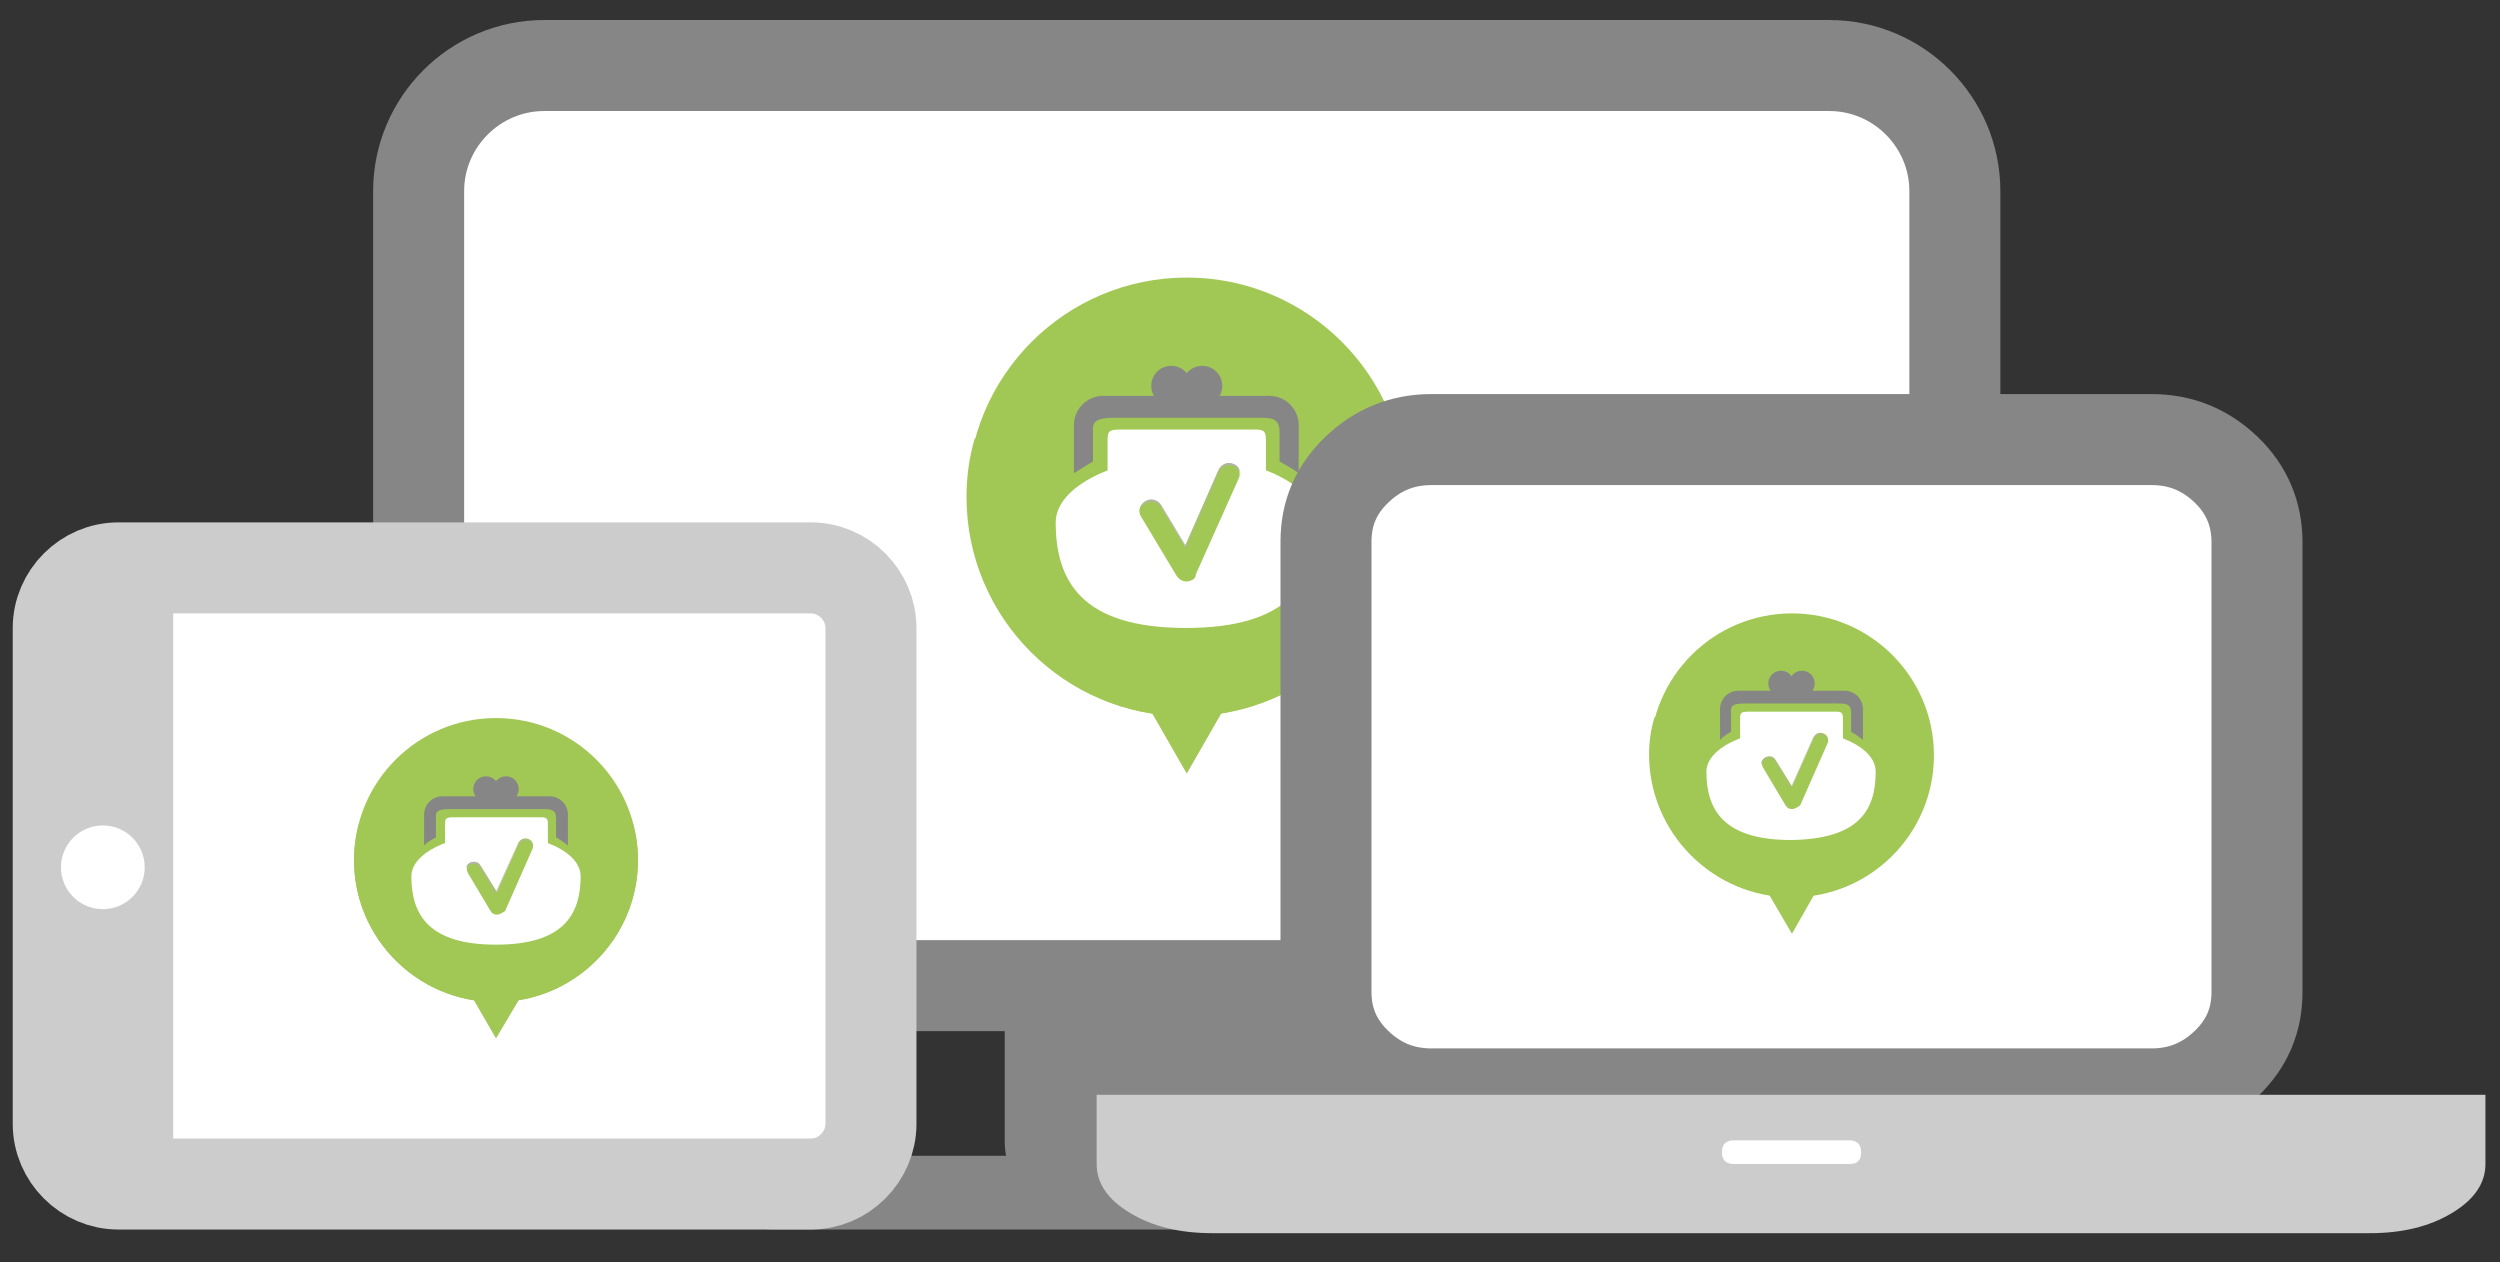 <?xml version="1.0" encoding="utf-8"?>
<!-- Generator: Adobe Illustrator 21.0.0, SVG Export Plug-In . SVG Version: 6.00 Build 0)  -->
<svg version="1.1" id="icoon" xmlns="http://www.w3.org/2000/svg" xmlns:xlink="http://www.w3.org/1999/xlink" x="0px" y="0px"
	 viewBox="0 0 274.7 138.7" style="enable-background:new 0 0 274.7 138.7;" xml:space="preserve">
<rect x="0" y="0" width="274.7" height="138.7" fill="#333333" stroke="none"/>
<style type="text/css">
	.st0{fill:#868686;}
	.st1{fill:#FFFFFF;stroke:#868686;stroke-width:10;stroke-miterlimit:10;}
	.st2{fill:#A1C754;}
	.st3{fill:#FFFFFF;}
	.st4{opacity:0.75;}
	.st5{fill:#B1B1B1;}
	.st6{fill:#FFFFFF;stroke:#CCCCCC;stroke-width:10;stroke-miterlimit:10;}
	.st7{fill:#CCCCCC;}
</style>
<g>
	<path class="st0" d="M141.7,134.2h-22.5c-4.8,0-8.8-4-8.8-8.8V91.7c0-4.8,4-8.8,8.8-8.8h22.5c4.8,0,8.8,4,8.8,8.8v33.7
		C150.5,130.3,146.5,134.2,141.7,134.2z"/>
	<path class="st1" d="M201,108.3H59.8c-7.6,0-13.8-6.2-13.8-13.8V21c0-7.6,6.2-13.8,13.8-13.8H201c7.6,0,13.8,6.2,13.8,13.8v73.5
		C214.9,102.1,208.6,108.3,201,108.3z"/>
	<path class="st0" d="M176,135.1H84.8c-2,0-3.6-1.6-3.6-3.6v-0.9c0-2,1.6-3.6,3.6-3.6H176c2,0,3.6,1.6,3.6,3.6v0.9
		C179.7,133.5,178,135.1,176,135.1z"/>
	<g>
		<g>
			<polygon class="st2" points="124.6,74.9 130.4,85 136.2,74.9 			"/>
		</g>
		<g>
			<circle class="st2" cx="130.4" cy="54.6" r="24.1"/>
		</g>
		<g>
			<path class="st2" d="M107.1,48.2c-0.6,2-0.9,4.2-0.9,6.4c0,13.3,10.8,24.1,24.1,24.1s24.1-10.8,24.1-24.1c0-2.2-0.3-4.4-0.9-6.4
				H107.1z"/>
		</g>
		<g>
			<g>
				<path class="st3" d="M139.1,59c0,1.4-1,2.5-2.3,2.5H124c-1.3,0-2.3-1.1-2.3-2.5V48.6c0-1.1,0-1.4,1.3-1.4h15.1c1,0,1,0.5,1,1.4
					V59z"/>
			</g>
			<g>
				<path class="st3" d="M144.7,57.4c0-4-6.4-7.2-14.3-7.2S116,53.5,116,57.4c0,6.5,2.9,11.6,14.3,11.6
					C141.8,69,144.7,63.9,144.7,57.4z"/>
			</g>
			<g>
				<path class="st0" d="M120.1,50.7v-2.9c0-1.1-0.3-1.9,2.4-1.9h15.9c1.4,0,2.2,0.1,2.2,1.6v3.2c0.8,0.5,1.3,0.7,2.1,1.3v-5.3
					c0-1.7-1.4-3.2-3.2-3.2h-18.3c-1.7,0-3.2,1.4-3.2,3.2V52C118.9,51.4,119.3,51.2,120.1,50.7z"/>
			</g>
			<g>
				<g>
					<circle class="st0" cx="128.7" cy="42.4" r="2.2"/>
				</g>
				<g>
					<circle class="st0" cx="132.1" cy="42.4" r="2.2"/>
				</g>
			</g>
		</g>
		<g>
			<g>
				<g class="st4">
					<g>
						<path class="st3" d="M130.4,64.4c-0.4,0-0.8-0.2-1.1-0.6l-3.9-6.5c-0.4-0.6-0.2-1.3,0.4-1.7c0.6-0.4,1.3-0.2,1.7,0.4l2.7,4.5
							l3.7-8.4c0.3-0.6,1-0.9,1.6-0.6c0.6,0.3,0.9,1,0.6,1.6l-4.7,10.5C131.4,64,131,64.3,130.4,64.4
							C130.5,64.4,130.5,64.4,130.4,64.4z"/>
					</g>
				</g>
				<g>
					<g>
						<path class="st2" d="M130.4,63.9c-0.4,0-0.8-0.2-1.1-0.6l-3.9-6.5c-0.4-0.6-0.2-1.3,0.4-1.7c0.6-0.4,1.3-0.2,1.7,0.4l2.7,4.5
							l3.7-8.4c0.3-0.6,1-0.9,1.6-0.6c0.6,0.3,0.9,1,0.6,1.6l-4.7,10.5C131.4,63.6,131,63.8,130.4,63.9
							C130.5,63.9,130.5,63.9,130.4,63.9z"/>
					</g>
				</g>
			</g>
			<g>
				<g>
					<path class="st5" d="M125.9,55.3c0.6-0.4,1.3-0.2,1.7,0.4l2.7,4.5l3.7-8.4c0.3-0.6,1-0.9,1.6-0.6c0.4,0.2,0.7,0.6,0.7,1
						c0-0.5-0.2-1-0.7-1.2c-0.6-0.3-1.3,0-1.6,0.6l-3.7,8.4l-2.7-4.5c-0.4-0.6-1.1-0.8-1.7-0.4c-0.4,0.2-0.6,0.7-0.6,1.1
						C125.3,55.9,125.5,55.5,125.9,55.3z"/>
				</g>
			</g>
		</g>
	</g>
</g>
<g>
	<path class="st6" d="M89.1,130.1H13c-3.6,0-6.6-3-6.6-6.6V69c0-3.6,3-6.6,6.6-6.6h76.1c3.6,0,6.6,3,6.6,6.6v54.5
		C95.7,127.1,92.7,130.1,89.1,130.1z"/>
	
		<rect x="-21" y="89.5" transform="matrix(4.361382e-11 1 -1 4.361382e-11 108.531 83.972)" class="st7" width="66.6" height="13.6"/>
	<circle class="st3" cx="11.3" cy="95.3" r="4.6"/>
</g>
<g>
	<path class="st1" d="M244.6,51.6c-2.3-2.2-5-3.3-8.2-3.3h-79.1c-3.2,0-5.9,1.1-8.2,3.3c-2.3,2.2-3.4,4.8-3.4,7.9V109
		c0,3.1,1.1,5.7,3.4,7.9c2.3,2.2,5,3.3,8.2,3.3h79.1c3.2,0,5.9-1.1,8.2-3.3c2.3-2.2,3.4-4.8,3.4-7.9V59.6
		C248,56.5,246.9,53.8,244.6,51.6z"/>
	<path class="st7" d="M260.5,120.3H133.2h-12.7v7.6c0,2.1,1.2,3.9,3.7,5.4c2.5,1.5,5.5,2.2,9,2.2h127.2c3.5,0,6.5-0.7,9-2.2
		c2.5-1.5,3.7-3.3,3.7-5.4v-7.6H260.5z"/>
	<path class="st3" d="M203.2,127.9h-12.7c-0.8,0-1.3-0.4-1.3-1.3c0-0.8,0.4-1.3,1.3-1.3h12.7c0.8,0,1.3,0.4,1.3,1.3
		C204.5,127.5,204.1,127.9,203.2,127.9z"/>
</g>
<g>
	<g>
		<polygon class="st2" points="50.8,107.7 54.5,114.1 58.3,107.7 		"/>
	</g>
	<g>
		<circle class="st2" cx="54.5" cy="94.5" r="15.6"/>
	</g>
	<g>
		<path class="st2" d="M39.5,90.4c-0.4,1.3-0.6,2.7-0.6,4.1c0,8.6,7,15.6,15.6,15.6s15.6-7,15.6-15.6c0-1.4-0.2-2.8-0.6-4.1H39.5z"
			/>
	</g>
	<g>
		<g>
			<path class="st3" d="M60.2,97.4c0,0.9-0.7,1.6-1.5,1.6h-8.3c-0.8,0-1.5-0.7-1.5-1.6v-6.7c0-0.7,0-0.9,0.9-0.9h9.7
				c0.7,0,0.7,0.3,0.7,0.9V97.4z"/>
		</g>
		<g>
			<path class="st3" d="M63.8,96.3c0-2.6-4.1-4.6-9.3-4.6s-9.3,2.1-9.3,4.6c0,4.2,1.9,7.5,9.3,7.5C61.9,103.8,63.8,100.5,63.8,96.3z
				"/>
		</g>
		<g>
			<path class="st0" d="M47.9,92v-1.9c0-0.7-0.2-1.2,1.5-1.2h10.3c0.9,0,1.4,0.1,1.4,1V92c0.5,0.3,0.8,0.5,1.3,0.9v-3.4
				c0-1.1-0.9-2-2-2H48.6c-1.1,0-2,0.9-2,2v3.4C47.1,92.4,47.4,92.3,47.9,92z"/>
		</g>
		<g>
			<g>
				<circle class="st0" cx="53.4" cy="86.7" r="1.4"/>
			</g>
			<g>
				<circle class="st0" cx="55.6" cy="86.7" r="1.4"/>
			</g>
		</g>
	</g>
	<g>
		<g>
			<g class="st4">
				<g>
					<path class="st3" d="M54.6,100.8c-0.3,0-0.5-0.1-0.7-0.4l-2.5-4.2c-0.2-0.4-0.1-0.9,0.3-1.1c0.4-0.2,0.9-0.1,1.1,0.3l1.8,2.9
						l2.4-5.4c0.2-0.4,0.6-0.6,1.1-0.4c0.4,0.2,0.6,0.6,0.4,1.1l-3,6.8C55.2,100.6,54.9,100.8,54.6,100.8
						C54.6,100.8,54.6,100.8,54.6,100.8z"/>
				</g>
			</g>
			<g>
				<g>
					<path class="st2" d="M54.6,100.5c-0.3,0-0.5-0.1-0.7-0.4l-2.5-4.2c-0.2-0.4-0.1-0.9,0.3-1.1c0.4-0.2,0.9-0.1,1.1,0.3l1.8,2.9
						l2.4-5.4c0.2-0.4,0.6-0.6,1.1-0.4c0.4,0.2,0.6,0.6,0.4,1.1l-3,6.8C55.2,100.3,54.9,100.5,54.6,100.5
						C54.6,100.5,54.6,100.5,54.6,100.5z"/>
				</g>
			</g>
		</g>
		<g>
			<g>
				<path class="st5" d="M51.6,95c0.4-0.2,0.9-0.1,1.1,0.3l1.8,2.9l2.4-5.4c0.2-0.4,0.6-0.6,1.1-0.4c0.3,0.1,0.4,0.4,0.5,0.7
					c0-0.3-0.2-0.6-0.5-0.8c-0.4-0.2-0.9,0-1.1,0.4L54.5,98l-1.8-2.9c-0.2-0.4-0.7-0.5-1.1-0.3c-0.3,0.2-0.4,0.4-0.4,0.7
					C51.2,95.3,51.4,95.1,51.6,95z"/>
			</g>
		</g>
	</g>
</g>
<g>
	<g>
		<polygon class="st2" points="193.1,96.1 196.9,102.6 200.6,96.1 		"/>
	</g>
	<g>
		<circle class="st2" cx="196.9" cy="83" r="15.6"/>
	</g>
	<g>
		<path class="st2" d="M181.8,78.8c-0.4,1.3-0.6,2.7-0.6,4.1c0,8.6,7,15.6,15.6,15.6c8.6,0,15.6-7,15.6-15.6c0-1.4-0.2-2.8-0.6-4.1
			H181.8z"/>
	</g>
	<g>
		<g>
			<path class="st3" d="M202.5,85.8c0,0.9-0.7,1.6-1.5,1.6h-8.3c-0.8,0-1.5-0.7-1.5-1.6v-6.7c0-0.7,0-0.9,0.9-0.9h9.7
				c0.7,0,0.7,0.3,0.7,0.9V85.8z"/>
		</g>
		<g>
			<path class="st3" d="M206.1,84.8c0-2.6-4.1-4.6-9.3-4.6s-9.3,2.1-9.3,4.6c0,4.2,1.9,7.5,9.3,7.5C204.3,92.2,206.1,89,206.1,84.8z
				"/>
		</g>
		<g>
			<path class="st0" d="M190.2,80.4v-1.9c0-0.7-0.2-1.2,1.5-1.2H202c0.9,0,1.4,0.1,1.4,1v2.1c0.5,0.3,0.8,0.5,1.3,0.9v-3.4
				c0-1.1-0.9-2-2-2H191c-1.1,0-2,0.9-2,2v3.4C189.4,80.9,189.7,80.7,190.2,80.4z"/>
		</g>
		<g>
			<g>
				<circle class="st0" cx="195.7" cy="75.1" r="1.4"/>
			</g>
			<g>
				<circle class="st0" cx="198" cy="75.1" r="1.4"/>
			</g>
		</g>
	</g>
	<g>
		<g>
			<g class="st4">
				<g>
					<path class="st3" d="M196.9,89.2c-0.3,0-0.5-0.1-0.7-0.4l-2.5-4.2c-0.2-0.4-0.1-0.9,0.3-1.1c0.4-0.2,0.9-0.1,1.1,0.3l1.8,2.9
						l2.4-5.4c0.2-0.4,0.6-0.6,1.1-0.4s0.6,0.6,0.4,1.1l-3,6.8C197.5,89,197.2,89.2,196.9,89.2C196.9,89.2,196.9,89.2,196.9,89.2z"
						/>
				</g>
			</g>
			<g>
				<g>
					<path class="st2" d="M196.9,88.9c-0.3,0-0.5-0.1-0.7-0.4l-2.5-4.2c-0.2-0.4-0.1-0.9,0.3-1.1c0.4-0.2,0.9-0.1,1.1,0.3l1.8,2.9
						l2.4-5.4c0.2-0.4,0.6-0.6,1.1-0.4c0.4,0.2,0.6,0.6,0.4,1.1l-3,6.8C197.5,88.7,197.2,88.9,196.9,88.9
						C196.9,88.9,196.9,88.9,196.9,88.9z"/>
				</g>
			</g>
		</g>
		<g>
			<g>
				<path class="st5" d="M193.9,83.4c0.4-0.2,0.9-0.1,1.1,0.3l1.8,2.9l2.4-5.4c0.2-0.4,0.6-0.6,1.1-0.4c0.3,0.1,0.4,0.4,0.5,0.7
					c0-0.3-0.2-0.6-0.5-0.8c-0.4-0.2-0.9,0-1.1,0.4l-2.4,5.4l-1.8-2.9c-0.2-0.4-0.7-0.5-1.1-0.3c-0.3,0.2-0.4,0.4-0.4,0.7
					C193.6,83.8,193.7,83.5,193.9,83.4z"/>
			</g>
		</g>
	</g>
</g>
</svg>

